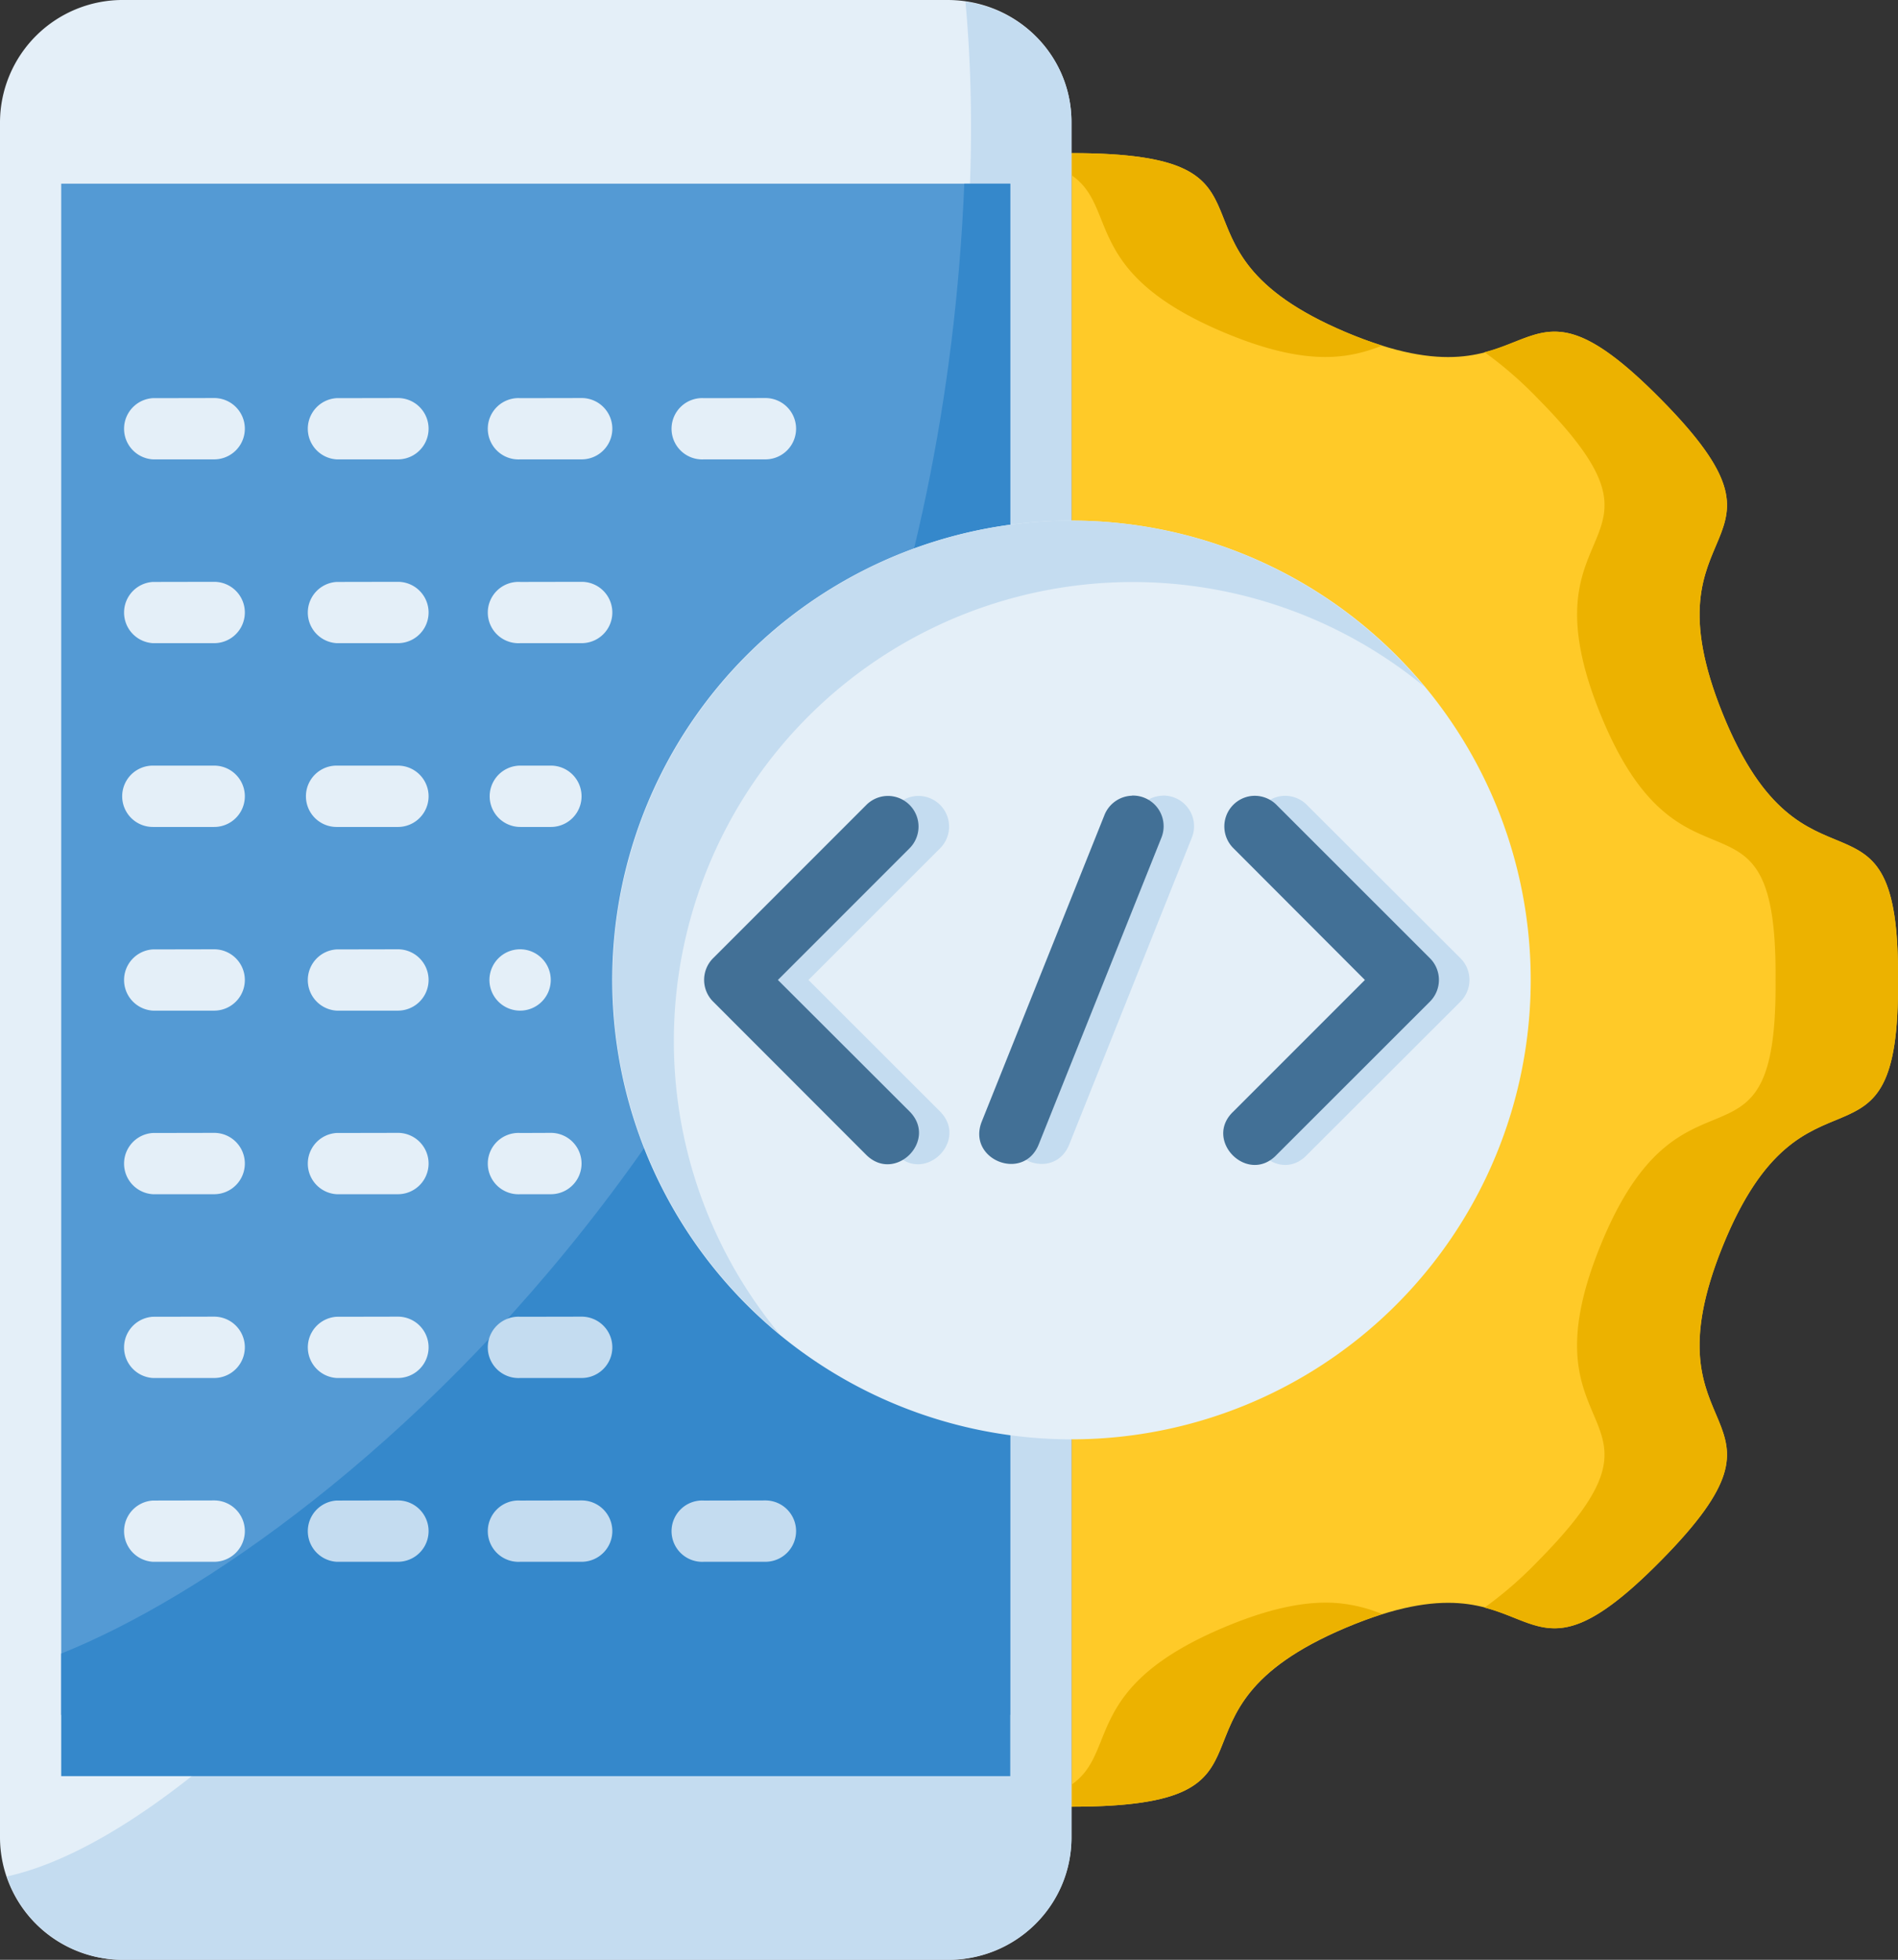 <svg xmlns="http://www.w3.org/2000/svg" width="625.678" height="645.89" viewBox="0 0 625.678 645.89">
  <rect x="0" y="0" width="625.678" height="645.89" fill="#333333" stroke="none"/>
  <g id="Group_4459" data-name="Group 4459" transform="translate(-0.266)">
    <path id="Path_2762" data-name="Path 2762" d="M9.525,1.323c76.936,0,23.954,30.9,90.438,59.008,66.484,28.074,53.248-29.18,103.865,22.123,50.655,51.227-6.637,37.076,20.407,103.751,27.082,66.637,58.36,16.821,57.749,87.616.648,70.756-30.667,20.941-57.749,87.616-27.082,66.637,30.248,52.486-20.407,103.75-50.617,51.3-37.381-5.989-103.865,22.123s-13.5,58.97-90.438,58.97Z" transform="translate(343.949 49.143)" fill="#ffca28"/>
    <path id="Path_2763" data-name="Path 2763" d="M9.525,1.323V8.57c15.6,10.756,3.128,31.926,50.082,51.761,28.226,11.9,41.92,8.43,52.371,4.425q-6.111-1.921-12.015-4.425C33.479,32.219,86.461,1.323,9.525,1.323ZM170.72,60.255c-8.62-.839-14.99,4.081-25.022,6.675a128.984,128.984,0,0,1,17.775,15.486c50.616,51.265-6.637,37.114,20.407,103.75,27.082,66.675,58.36,16.859,57.749,87.654.61,70.756-30.667,20.941-57.749,87.616-27.082,66.637,30.21,52.486-20.407,103.75A129.037,129.037,0,0,1,145.7,480.673c19.072,4.959,24.717,18.385,58.131-15.486,50.655-51.265-6.637-37.114,20.445-103.75,27.082-66.675,58.36-16.859,57.711-87.616.61-70.794-30.667-20.979-57.711-87.616-27.082-66.675,30.21-52.524-20.445-103.789C188,66.4,178.425,60.98,170.72,60.255ZM96.759,479.147c-8.887-.61-20.559,1.106-37.152,8.125-46.917,19.835-34.482,41-50.082,51.761v7.247c76.936,0,23.954-30.934,90.4-59.008,4.386-1.831,8.353-3.28,12.053-4.463a50.045,50.045,0,0,0-15.219-3.662Z" transform="translate(343.949 49.143)" fill="#ecb200"/>
    <path id="Path_2764" data-name="Path 2764" d="M353.474,605.684a40.432,40.432,0,0,1-40.89,40.2H41.117A40.432,40.432,0,0,1,.265,605.722V40.244A40.432,40.432,0,0,1,41.117,0H312.584c22.657,0,40.89,17.927,40.89,40.241Z" transform="translate(0 0)" fill="#e4eff8"/>
    <path id="Path_2765" data-name="Path 2765" d="M316.343.015C340.946,271.94,111.932,593.376.324,617.864a40.6,40.6,0,0,0,38.6,27.463H310.393c22.657,0,40.89-17.927,40.89-40.2V39.684c0-20.292-15.143-36.847-34.94-39.669Z" transform="translate(2.191 0.559)" fill="#c4dcf0"/>
    <path id="Path_2766" data-name="Path 2766" d="M.794,506.226V1.587H313.647V506.226Z" transform="translate(19.649 58.949)" fill="#549ad4"/>
    <path id="Path_2767" data-name="Path 2767" d="M298.5,1.587C286.68,289.189,91.843,449.621.794,486.01V526.4H313.647V1.587Z" transform="translate(19.649 58.949)" fill="#3588cb"/>
    <path id="Path_2768" data-name="Path 2768" d="M308.34,155.89A151.392,151.392,0,1,1,156.948,4.5,151.392,151.392,0,0,1,308.34,155.89Z" transform="translate(196.527 167.074)" fill="#e4eff8"/>
    <path id="Path_2769" data-name="Path 2769" d="M156.8,4.5a151.392,151.392,0,0,0-96.16,268.187,151.27,151.27,0,0,1,212.5-213.451A151.392,151.392,0,0,0,156.8,4.5Z" transform="translate(196.678 167.074)" fill="#c4dcf0"/>
    <path id="Path_2770" data-name="Path 2770" d="M66.983,6.881a10.108,10.108,0,0,0-6.9,3.051L9.577,60.358a10.108,10.108,0,0,0,0,14.3l50.464,50.464c9.536,9.536,23.84-4.768,14.3-14.3L31.014,67.529,74.383,24.16a10.108,10.108,0,0,0-7.4-17.279Z" transform="translate(235.76 255.435)" fill="#c4dcf0"/>
    <path id="Path_2771" data-name="Path 2771" d="M66.683,6.88a10.108,10.108,0,0,0-6.942,3.051L9.315,60.357a10.108,10.108,0,0,0,0,14.3l50.426,50.464c9.536,9.536,23.84-4.768,14.3-14.3L30.676,67.528,74.045,24.159A10.108,10.108,0,0,0,66.683,6.88Z" transform="translate(226.028 255.436)" fill="#427096"/>
    <path id="Path_2772" data-name="Path 2772" d="M20.567,6.915A10.108,10.108,0,0,0,14.5,24.194L57.795,67.563,14.5,110.856c-10.146,9.46,4.73,24.412,14.228,14.3L79.27,74.7a10.108,10.108,0,0,0,0-14.3L28.73,9.967a10.108,10.108,0,0,0-8.163-3.051Z" transform="translate(402.443 255.4)" fill="#c4dcf0"/>
    <path id="Path_2773" data-name="Path 2773" d="M20.27,6.918A10.108,10.108,0,0,0,14.244,24.2L57.537,67.566,14.244,110.859c-10.146,9.46,4.692,24.412,14.228,14.3L78.973,74.7a10.108,10.108,0,0,0,0-14.3L28.51,9.97a10.108,10.108,0,0,0-8.2-3.052Z" transform="translate(392.67 255.397)" fill="#427096"/>
    <path id="Path_2774" data-name="Path 2774" d="M59.276,6.917A10.108,10.108,0,0,0,50.2,13.4L9.842,114.291c-5.035,12.549,13.732,20.064,18.767,7.552L68.964,20.878a10.108,10.108,0,0,0-9.65-14Z" transform="translate(324.141 255.322)" fill="#c4dcf0"/>
    <path id="Path_2775" data-name="Path 2775" d="M59.04,6.919A10.108,10.108,0,0,0,49.962,13.4L9.568,114.293c-5,12.549,13.732,20.064,18.767,7.552L68.728,20.879a10.108,10.108,0,0,0-9.688-14Z" transform="translate(314.346 255.321)" fill="#427096"/>
    <g id="Group_4458" data-name="Group 4458" transform="translate(40.545 131.178)">
      <path id="Path_2776" data-name="Path 2776" d="M11.429,3.477a10.108,10.108,0,0,0,0,20.178H31.645a10.108,10.108,0,1,0,0-20.216ZM72,3.477a10.108,10.108,0,0,0,0,20.178H92.217a10.108,10.108,0,0,0,0-20.216Zm60.572,0a10.108,10.108,0,1,0,0,20.178h20.216a10.108,10.108,0,1,0,0-20.216Zm60.572,0a10.108,10.108,0,1,0,0,20.178h20.216a10.108,10.108,0,0,0,0-20.216ZM11.429,64.049a10.108,10.108,0,0,0,0,20.178H31.645a10.108,10.108,0,1,0,0-20.216Zm60.572,0a10.108,10.108,0,0,0,0,20.178H92.217a10.108,10.108,0,1,0,0-20.216Zm60.572,0a10.108,10.108,0,1,0,0,20.178h20.216a10.108,10.108,0,1,0,0-20.216ZM11.429,124.583a10.108,10.108,0,1,0,0,20.216H31.645a10.108,10.108,0,1,0,0-20.216Zm60.572,0A10.108,10.108,0,1,0,72,144.8H92.217a10.108,10.108,0,0,0,0-20.216Zm60.572,0a10.108,10.108,0,0,0,0,20.216h10.07a10.108,10.108,0,0,0,0-20.216Zm-.076,60.534A10.108,10.108,0,1,0,142.6,195.225,10.108,10.108,0,0,0,132.5,185.117Zm-121.068.038a10.108,10.108,0,0,0,0,20.178H31.645a10.108,10.108,0,0,0,0-20.216Zm60.572,0a10.108,10.108,0,0,0,0,20.178H92.217a10.108,10.108,0,0,0,0-20.216Zm-60.572,60.5a10.108,10.108,0,0,0,0,20.178H31.645a10.108,10.108,0,0,0,0-20.216Zm60.572,0a10.108,10.108,0,0,0,0,20.178H92.217a10.108,10.108,0,0,0,0-20.216Zm60.572,0a10.108,10.108,0,1,0,0,20.178h10.07a10.108,10.108,0,0,0,0-20.216ZM11.429,306.223a10.108,10.108,0,0,0,0,20.178H31.645a10.108,10.108,0,0,0,0-20.216Zm60.572,0A10.108,10.108,0,0,0,72,326.4H92.217a10.108,10.108,0,0,0,0-20.216Z" transform="translate(-1.321 -3.439)" fill="#e4eff8"/>
    </g>
    <path id="Path_2777" data-name="Path 2777" d="M15.209,11.414a10.108,10.108,0,1,0,0,20.178H35.425a10.108,10.108,0,0,0,0-20.216Z" transform="translate(156.587 422.547)" fill="#c4dcf0"/>
    <path id="Path_2778" data-name="Path 2778" d="M10.825,13a10.108,10.108,0,0,0,0,20.178H31.041a10.108,10.108,0,1,0,0-20.216Z" transform="translate(39.828 481.531)" fill="#e4eff8"/>
    <path id="Path_2779" data-name="Path 2779" d="M12.413,13a10.108,10.108,0,0,0,0,20.178H32.629a10.108,10.108,0,1,0,0-20.216Zm60.572,0a10.108,10.108,0,1,0,0,20.178H93.2a10.108,10.108,0,1,0,0-20.216Zm60.572,0a10.108,10.108,0,1,0,0,20.178h20.216a10.108,10.108,0,0,0,0-20.216Z" transform="translate(98.812 481.531)" fill="#c4dcf0"/>
  </g>
</svg>

